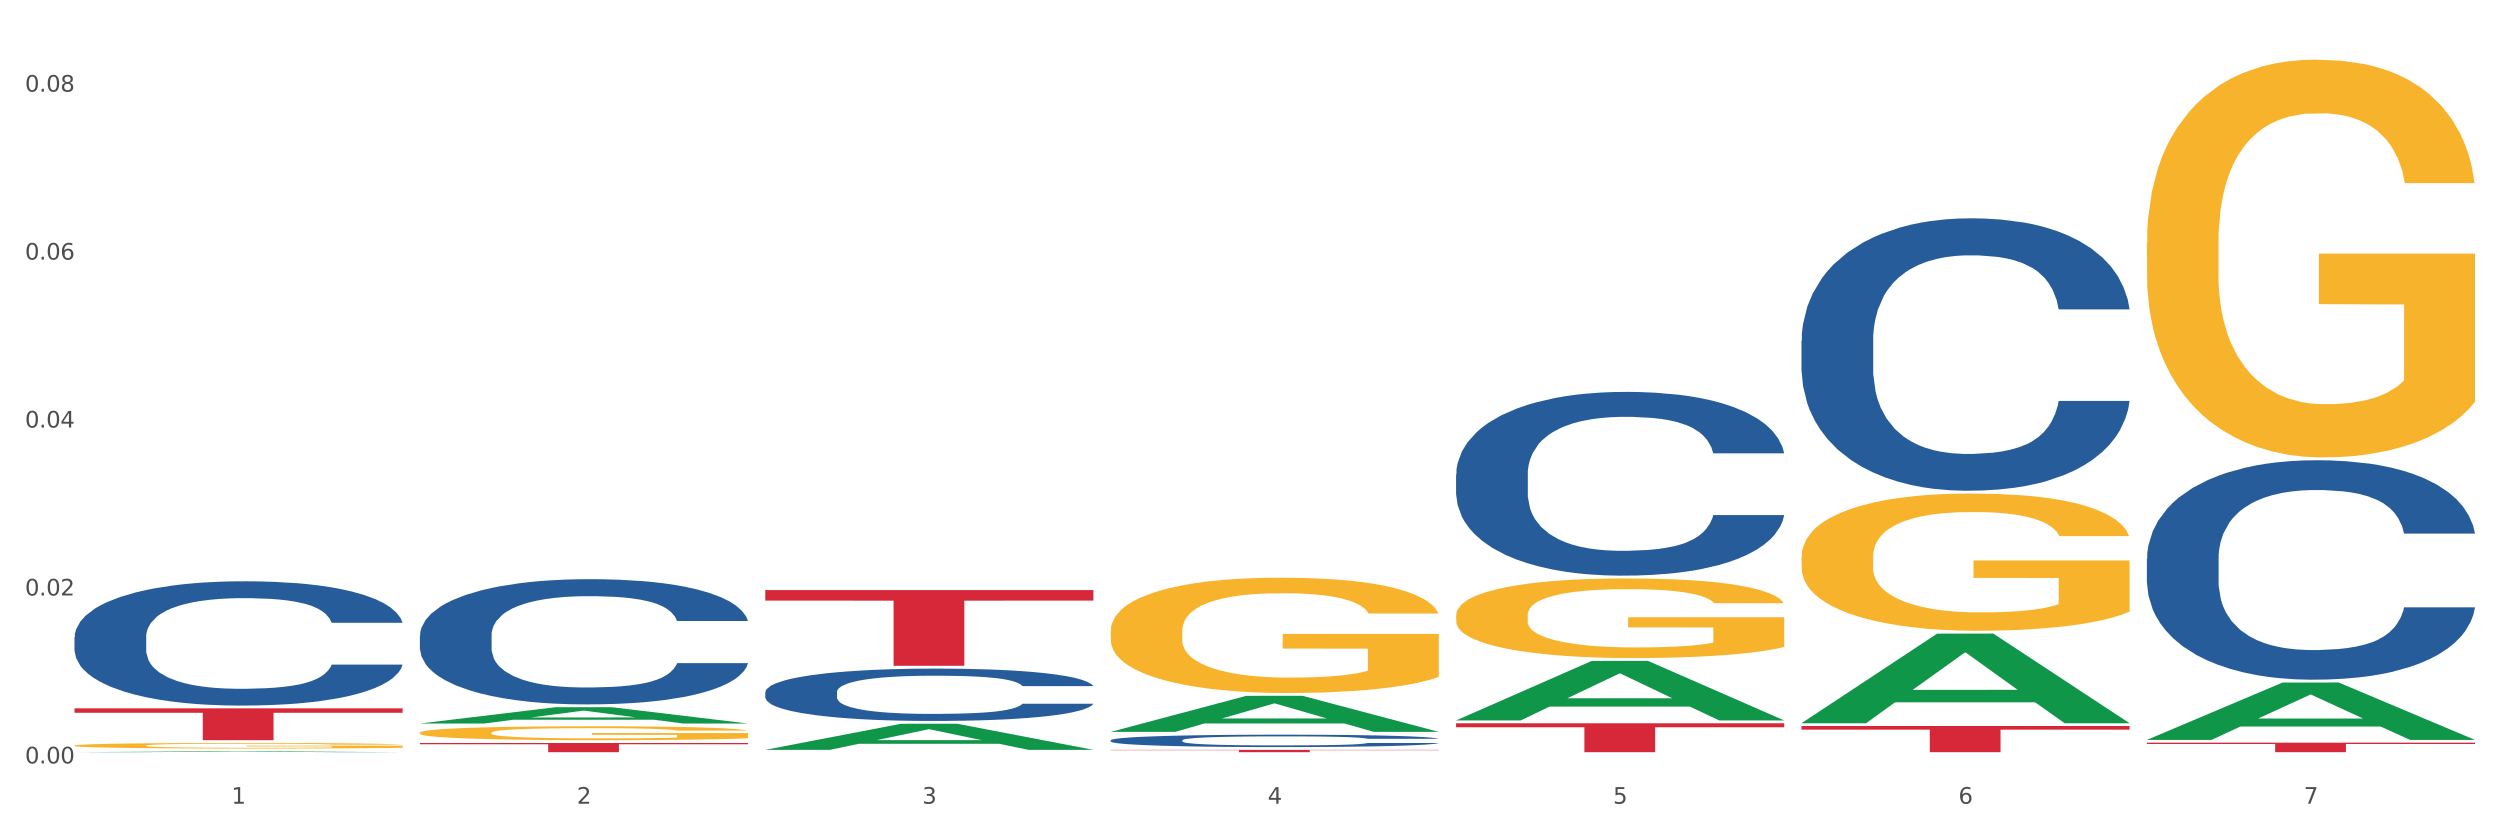 <?xml version="1.0" encoding="utf-8" standalone="no"?>
<!DOCTYPE svg PUBLIC "-//W3C//DTD SVG 1.1//EN"
  "http://www.w3.org/Graphics/SVG/1.1/DTD/svg11.dtd">
<svg xmlns:xlink="http://www.w3.org/1999/xlink" width="1080pt" height="360pt" viewBox="0 0 1080 360" xmlns="http://www.w3.org/2000/svg" version="1.1">
 <rect x="0" y="0" width="1080" height="360" fill="#333333" stroke="none"/>
 <defs>
  <style type="text/css">*{stroke-linejoin: round; stroke-linecap: butt}</style>
 </defs>
 <g id="figure_1">
  <g id="patch_1">
   <path d="M 0 360 
L 1080 360 
L 1080 0 
L 0 0 
z
" style="fill: #ffffff; stroke: #ffffff; stroke-linejoin: miter"/>
  </g>
  <g id="axes_1">
   <g id="matplotlib.axis_1">
    <g id="xtick_1">
     <g id="text_1">
      <!-- 1 -->
      <g style="fill: #4d4d4d" transform="translate(99.997 347.204) scale(0.096 -0.096)">
       <defs>
        <path id="DejaVuSans-31" d="M 794 531 
L 1825 531 
L 1825 4091 
L 703 3866 
L 703 4441 
L 1819 4666 
L 2450 4666 
L 2450 531 
L 3481 531 
L 3481 0 
L 794 0 
L 794 531 
z
" transform="scale(0.016)"/>
       </defs>
       <use xlink:href="#DejaVuSans-31"/>
      </g>
     </g>
    </g>
    <g id="xtick_2">
     <g id="text_2">
      <!-- 2 -->
      <g style="fill: #4d4d4d" transform="translate(249.209 347.204) scale(0.096 -0.096)">
       <defs>
        <path id="DejaVuSans-32" d="M 1228 531 
L 3431 531 
L 3431 0 
L 469 0 
L 469 531 
Q 828 903 1448 1529 
Q 2069 2156 2228 2338 
Q 2531 2678 2651 2914 
Q 2772 3150 2772 3378 
Q 2772 3750 2511 3984 
Q 2250 4219 1831 4219 
Q 1534 4219 1204 4116 
Q 875 4013 500 3803 
L 500 4441 
Q 881 4594 1212 4672 
Q 1544 4750 1819 4750 
Q 2544 4750 2975 4387 
Q 3406 4025 3406 3419 
Q 3406 3131 3298 2873 
Q 3191 2616 2906 2266 
Q 2828 2175 2409 1742 
Q 1991 1309 1228 531 
z
" transform="scale(0.016)"/>
       </defs>
       <use xlink:href="#DejaVuSans-32"/>
      </g>
     </g>
    </g>
    <g id="xtick_3">
     <g id="text_3">
      <!-- 3 -->
      <g style="fill: #4d4d4d" transform="translate(398.421 347.204) scale(0.096 -0.096)">
       <defs>
        <path id="DejaVuSans-33" d="M 2597 2516 
Q 3050 2419 3304 2112 
Q 3559 1806 3559 1356 
Q 3559 666 3084 287 
Q 2609 -91 1734 -91 
Q 1441 -91 1130 -33 
Q 819 25 488 141 
L 488 750 
Q 750 597 1062 519 
Q 1375 441 1716 441 
Q 2309 441 2620 675 
Q 2931 909 2931 1356 
Q 2931 1769 2642 2001 
Q 2353 2234 1838 2234 
L 1294 2234 
L 1294 2753 
L 1863 2753 
Q 2328 2753 2575 2939 
Q 2822 3125 2822 3475 
Q 2822 3834 2567 4026 
Q 2313 4219 1838 4219 
Q 1578 4219 1281 4162 
Q 984 4106 628 3988 
L 628 4550 
Q 988 4650 1302 4700 
Q 1616 4750 1894 4750 
Q 2613 4750 3031 4423 
Q 3450 4097 3450 3541 
Q 3450 3153 3228 2886 
Q 3006 2619 2597 2516 
z
" transform="scale(0.016)"/>
       </defs>
       <use xlink:href="#DejaVuSans-33"/>
      </g>
     </g>
    </g>
    <g id="xtick_4">
     <g id="text_4">
      <!-- 4 -->
      <g style="fill: #4d4d4d" transform="translate(547.634 347.204) scale(0.096 -0.096)">
       <defs>
        <path id="DejaVuSans-34" d="M 2419 4116 
L 825 1625 
L 2419 1625 
L 2419 4116 
z
M 2253 4666 
L 3047 4666 
L 3047 1625 
L 3713 1625 
L 3713 1100 
L 3047 1100 
L 3047 0 
L 2419 0 
L 2419 1100 
L 313 1100 
L 313 1709 
L 2253 4666 
z
" transform="scale(0.016)"/>
       </defs>
       <use xlink:href="#DejaVuSans-34"/>
      </g>
     </g>
    </g>
    <g id="xtick_5">
     <g id="text_5">
      <!-- 5 -->
      <g style="fill: #4d4d4d" transform="translate(696.846 347.204) scale(0.096 -0.096)">
       <defs>
        <path id="DejaVuSans-35" d="M 691 4666 
L 3169 4666 
L 3169 4134 
L 1269 4134 
L 1269 2991 
Q 1406 3038 1543 3061 
Q 1681 3084 1819 3084 
Q 2600 3084 3056 2656 
Q 3513 2228 3513 1497 
Q 3513 744 3044 326 
Q 2575 -91 1722 -91 
Q 1428 -91 1123 -41 
Q 819 9 494 109 
L 494 744 
Q 775 591 1075 516 
Q 1375 441 1709 441 
Q 2250 441 2565 725 
Q 2881 1009 2881 1497 
Q 2881 1984 2565 2268 
Q 2250 2553 1709 2553 
Q 1456 2553 1204 2497 
Q 953 2441 691 2322 
L 691 4666 
z
" transform="scale(0.016)"/>
       </defs>
       <use xlink:href="#DejaVuSans-35"/>
      </g>
     </g>
    </g>
    <g id="xtick_6">
     <g id="text_6">
      <!-- 6 -->
      <g style="fill: #4d4d4d" transform="translate(846.058 347.204) scale(0.096 -0.096)">
       <defs>
        <path id="DejaVuSans-36" d="M 2113 2584 
Q 1688 2584 1439 2293 
Q 1191 2003 1191 1497 
Q 1191 994 1439 701 
Q 1688 409 2113 409 
Q 2538 409 2786 701 
Q 3034 994 3034 1497 
Q 3034 2003 2786 2293 
Q 2538 2584 2113 2584 
z
M 3366 4563 
L 3366 3988 
Q 3128 4100 2886 4159 
Q 2644 4219 2406 4219 
Q 1781 4219 1451 3797 
Q 1122 3375 1075 2522 
Q 1259 2794 1537 2939 
Q 1816 3084 2150 3084 
Q 2853 3084 3261 2657 
Q 3669 2231 3669 1497 
Q 3669 778 3244 343 
Q 2819 -91 2113 -91 
Q 1303 -91 875 529 
Q 447 1150 447 2328 
Q 447 3434 972 4092 
Q 1497 4750 2381 4750 
Q 2619 4750 2861 4703 
Q 3103 4656 3366 4563 
z
" transform="scale(0.016)"/>
       </defs>
       <use xlink:href="#DejaVuSans-36"/>
      </g>
     </g>
    </g>
    <g id="xtick_7">
     <g id="text_7">
      <!-- 7 -->
      <g style="fill: #4d4d4d" transform="translate(995.27 347.204) scale(0.096 -0.096)">
       <defs>
        <path id="DejaVuSans-37" d="M 525 4666 
L 3525 4666 
L 3525 4397 
L 1831 0 
L 1172 0 
L 2766 4134 
L 525 4134 
L 525 4666 
z
" transform="scale(0.016)"/>
       </defs>
       <use xlink:href="#DejaVuSans-37"/>
      </g>
     </g>
    </g>
    <g id="xtick_8"/>
    <g id="xtick_9"/>
    <g id="xtick_10"/>
    <g id="xtick_11"/>
    <g id="xtick_12"/>
    <g id="xtick_13"/>
   </g>
   <g id="matplotlib.axis_2">
    <g id="ytick_1">
     <g id="text_8">
      <!-- 0.00 -->
      <g style="fill: #4d4d4d" transform="translate(10.8 329.798) scale(0.096 -0.096)">
       <defs>
        <path id="DejaVuSans-30" d="M 2034 4250 
Q 1547 4250 1301 3770 
Q 1056 3291 1056 2328 
Q 1056 1369 1301 889 
Q 1547 409 2034 409 
Q 2525 409 2770 889 
Q 3016 1369 3016 2328 
Q 3016 3291 2770 3770 
Q 2525 4250 2034 4250 
z
M 2034 4750 
Q 2819 4750 3233 4129 
Q 3647 3509 3647 2328 
Q 3647 1150 3233 529 
Q 2819 -91 2034 -91 
Q 1250 -91 836 529 
Q 422 1150 422 2328 
Q 422 3509 836 4129 
Q 1250 4750 2034 4750 
z
" transform="scale(0.016)"/>
        <path id="DejaVuSans-2e" d="M 684 794 
L 1344 794 
L 1344 0 
L 684 0 
L 684 794 
z
" transform="scale(0.016)"/>
       </defs>
       <use xlink:href="#DejaVuSans-30"/>
       <use xlink:href="#DejaVuSans-2e" transform="translate(63.623 0)"/>
       <use xlink:href="#DejaVuSans-30" transform="translate(95.41 0)"/>
       <use xlink:href="#DejaVuSans-30" transform="translate(159.033 0)"/>
      </g>
     </g>
    </g>
    <g id="ytick_2">
     <g id="text_9">
      <!-- 0.02 -->
      <g style="fill: #4d4d4d" transform="translate(10.8 257.249) scale(0.096 -0.096)">
       <use xlink:href="#DejaVuSans-30"/>
       <use xlink:href="#DejaVuSans-2e" transform="translate(63.623 0)"/>
       <use xlink:href="#DejaVuSans-30" transform="translate(95.41 0)"/>
       <use xlink:href="#DejaVuSans-32" transform="translate(159.033 0)"/>
      </g>
     </g>
    </g>
    <g id="ytick_3">
     <g id="text_10">
      <!-- 0.04 -->
      <g style="fill: #4d4d4d" transform="translate(10.8 184.7) scale(0.096 -0.096)">
       <use xlink:href="#DejaVuSans-30"/>
       <use xlink:href="#DejaVuSans-2e" transform="translate(63.623 0)"/>
       <use xlink:href="#DejaVuSans-30" transform="translate(95.41 0)"/>
       <use xlink:href="#DejaVuSans-34" transform="translate(159.033 0)"/>
      </g>
     </g>
    </g>
    <g id="ytick_4">
     <g id="text_11">
      <!-- 0.06 -->
      <g style="fill: #4d4d4d" transform="translate(10.8 112.151) scale(0.096 -0.096)">
       <use xlink:href="#DejaVuSans-30"/>
       <use xlink:href="#DejaVuSans-2e" transform="translate(63.623 0)"/>
       <use xlink:href="#DejaVuSans-30" transform="translate(95.41 0)"/>
       <use xlink:href="#DejaVuSans-36" transform="translate(159.033 0)"/>
      </g>
     </g>
    </g>
    <g id="ytick_5">
     <g id="text_12">
      <!-- 0.08 -->
      <g style="fill: #4d4d4d" transform="translate(10.8 39.601) scale(0.096 -0.096)">
       <defs>
        <path id="DejaVuSans-38" d="M 2034 2216 
Q 1584 2216 1326 1975 
Q 1069 1734 1069 1313 
Q 1069 891 1326 650 
Q 1584 409 2034 409 
Q 2484 409 2743 651 
Q 3003 894 3003 1313 
Q 3003 1734 2745 1975 
Q 2488 2216 2034 2216 
z
M 1403 2484 
Q 997 2584 770 2862 
Q 544 3141 544 3541 
Q 544 4100 942 4425 
Q 1341 4750 2034 4750 
Q 2731 4750 3128 4425 
Q 3525 4100 3525 3541 
Q 3525 3141 3298 2862 
Q 3072 2584 2669 2484 
Q 3125 2378 3379 2068 
Q 3634 1759 3634 1313 
Q 3634 634 3220 271 
Q 2806 -91 2034 -91 
Q 1263 -91 848 271 
Q 434 634 434 1313 
Q 434 1759 690 2068 
Q 947 2378 1403 2484 
z
M 1172 3481 
Q 1172 3119 1398 2916 
Q 1625 2713 2034 2713 
Q 2441 2713 2670 2916 
Q 2900 3119 2900 3481 
Q 2900 3844 2670 4047 
Q 2441 4250 2034 4250 
Q 1625 4250 1398 4047 
Q 1172 3844 1172 3481 
z
" transform="scale(0.016)"/>
       </defs>
       <use xlink:href="#DejaVuSans-30"/>
       <use xlink:href="#DejaVuSans-2e" transform="translate(63.623 0)"/>
       <use xlink:href="#DejaVuSans-30" transform="translate(95.41 0)"/>
       <use xlink:href="#DejaVuSans-38" transform="translate(159.033 0)"/>
      </g>
     </g>
    </g>
    <g id="ytick_6"/>
    <g id="ytick_7"/>
    <g id="ytick_8"/>
    <g id="ytick_9"/>
   </g>
   <g id="PolyCollection_1">
    <path d="M 32.175 324.949 
L 32.321 324.948 
L 90.775 324.574 
L 115.034 324.574 
L 173.927 324.95 
L 145.869 324.95 
L 133.155 324.862 
L 72.801 324.862 
L 72.362 324.863 
L 60.087 324.95 
L 32.175 324.95 
L 32.175 324.949 
L 80.4 324.81 
L 125.556 324.809 
L 103.197 324.654 
L 102.905 324.653 
L 102.612 324.654 
L 80.254 324.809 
L 80.4 324.81 
L 32.175 324.949 
z
" clip-path="url(#p361e4634e4)" style="fill: #109648"/>
    <path d="M 629.024 312.44 
L 770.776 312.44 
L 770.776 314.179 
L 715.015 314.191 
L 715.015 324.95 
L 684.448 324.95 
L 684.448 314.191 
L 629.024 314.179 
L 629.024 312.452 
L 629.024 312.44 
z
" clip-path="url(#p361e4634e4)" style="fill: #d62839"/>
    <path d="M 32.175 322.075 
L 32.342 322.073 
L 32.342 321.994 
L 32.677 321.925 
L 34.351 321.76 
L 36.861 321.624 
L 38.702 321.551 
L 40.543 321.491 
L 42.719 321.432 
L 45.396 321.37 
L 50.25 321.28 
L 53.262 321.234 
L 56.944 321.185 
L 63.638 321.115 
L 68.492 321.075 
L 73.512 321.042 
L 81.713 321.002 
L 87.068 320.985 
L 92.758 320.972 
L 99.62 320.963 
L 104.808 320.961 
L 116.188 320.967 
L 125.895 320.987 
L 130.581 321.002 
L 136.606 321.029 
L 139.786 321.047 
L 144.974 321.082 
L 150.329 321.128 
L 154.011 321.168 
L 159.534 321.243 
L 163.718 321.317 
L 167.567 321.41 
L 169.575 321.474 
L 171.082 321.533 
L 172.42 321.602 
L 173.759 321.709 
L 143.635 321.709 
L 142.463 321.632 
L 140.623 321.56 
L 137.945 321.489 
L 135.602 321.445 
L 131.585 321.39 
L 127.903 321.355 
L 124.054 321.328 
L 119.368 321.306 
L 115.686 321.295 
L 110.498 321.287 
L 100.289 321.289 
L 93.428 321.306 
L 88.742 321.328 
L 85.729 321.348 
L 83.052 321.37 
L 80.039 321.401 
L 76.525 321.447 
L 74.014 321.489 
L 71.504 321.542 
L 69.496 321.595 
L 67.655 321.657 
L 66.149 321.723 
L 64.977 321.791 
L 63.973 321.875 
L 63.136 322.013 
L 63.136 322.315 
L 63.471 322.383 
L 64.308 322.474 
L 65.312 322.542 
L 66.985 322.623 
L 68.492 322.679 
L 71.337 322.758 
L 74.516 322.824 
L 77.027 322.866 
L 79.537 322.901 
L 83.888 322.949 
L 88.742 322.989 
L 92.926 323.013 
L 98.616 323.035 
L 102.465 323.044 
L 105.812 323.049 
L 114.013 323.049 
L 119.87 323.042 
L 126.397 323.027 
L 131.418 323.007 
L 135.602 322.983 
L 140.288 322.943 
L 143.3 322.905 
L 143.3 322.445 
L 106.482 322.443 
L 106.482 322.137 
L 173.927 322.137 
L 173.927 323.035 
L 171.082 323.082 
L 167.902 323.123 
L 164.555 323.161 
L 159.534 323.207 
L 153.509 323.251 
L 148.154 323.282 
L 142.463 323.308 
L 135.769 323.333 
L 127.067 323.355 
L 121.711 323.364 
L 115.017 323.37 
L 107.151 323.372 
L 100.289 323.368 
L 93.595 323.357 
L 86.566 323.337 
L 79.704 323.308 
L 74.516 323.28 
L 69.328 323.245 
L 63.806 323.198 
L 59.454 323.154 
L 56.107 323.115 
L 52.425 323.064 
L 48.409 322.998 
L 45.396 322.938 
L 42.719 322.877 
L 39.873 322.797 
L 37.865 322.729 
L 35.857 322.643 
L 34.685 322.579 
L 33.347 322.48 
L 32.342 322.342 
L 32.175 322.075 
z
" clip-path="url(#p361e4634e4)" style="fill: #f7b32b"/>
    <path d="M 330.599 254.903 
L 472.351 254.903 
L 472.351 259.452 
L 416.591 259.483 
L 416.591 287.637 
L 386.024 287.637 
L 386.024 259.483 
L 330.599 259.452 
L 330.599 254.934 
L 330.599 254.903 
z
" clip-path="url(#p361e4634e4)" style="fill: #d62839"/>
    <path d="M 181.387 320.978 
L 323.139 320.978 
L 323.139 321.53 
L 267.379 321.534 
L 267.379 324.95 
L 236.811 324.95 
L 236.811 321.534 
L 181.387 321.53 
L 181.387 320.982 
L 181.387 320.978 
z
" clip-path="url(#p361e4634e4)" style="fill: #d62839"/>
    <path d="M 32.175 306.013 
L 173.927 306.013 
L 173.927 307.923 
L 118.167 307.936 
L 118.167 319.759 
L 87.599 319.759 
L 87.599 307.936 
L 32.175 307.923 
L 32.175 306.026 
L 32.175 306.013 
z
" clip-path="url(#p361e4634e4)" style="fill: #d62839"/>
    <path d="M 32.175 275.239 
L 32.343 275.19 
L 32.343 273.817 
L 32.845 271.953 
L 34.688 268.521 
L 37.034 265.921 
L 41.055 262.881 
L 43.234 261.606 
L 46.082 260.184 
L 51.947 257.879 
L 58.649 255.917 
L 63.34 254.838 
L 66.859 254.151 
L 74.734 252.925 
L 79.258 252.386 
L 83.95 251.945 
L 87.971 251.65 
L 94.673 251.307 
L 100.035 251.16 
L 106.234 251.111 
L 111.429 251.16 
L 118.298 251.356 
L 128.352 251.945 
L 132.205 252.288 
L 137.4 252.876 
L 142.761 253.661 
L 147.118 254.446 
L 152.144 255.574 
L 157.339 257.045 
L 162.365 258.908 
L 165.884 260.625 
L 168.732 262.439 
L 171.246 264.646 
L 173.089 267.049 
L 173.927 269.06 
L 143.264 269.06 
L 142.426 267.245 
L 140.751 265.284 
L 139.075 263.96 
L 137.232 262.881 
L 134.384 261.655 
L 131.87 260.87 
L 127.681 259.938 
L 123.828 259.35 
L 120.644 259.007 
L 116.79 258.712 
L 108.58 258.418 
L 102.716 258.418 
L 99.029 258.516 
L 94.505 258.761 
L 90.652 259.105 
L 86.128 259.693 
L 82.609 260.331 
L 79.09 261.164 
L 77.08 261.753 
L 74.064 262.832 
L 72.053 263.714 
L 69.372 265.235 
L 67.864 266.314 
L 65.183 269.109 
L 64.01 271.169 
L 63.508 272.591 
L 63.173 274.16 
L 63.173 281.811 
L 64.178 285.244 
L 65.016 286.715 
L 66.356 288.382 
L 68.87 290.54 
L 72.556 292.649 
L 76.41 294.169 
L 79.593 295.101 
L 82.609 295.787 
L 85.625 296.327 
L 89.311 296.817 
L 92.327 297.112 
L 96.851 297.406 
L 102.213 297.553 
L 106.402 297.553 
L 114.947 297.308 
L 118.801 297.063 
L 122.487 296.719 
L 126.509 296.18 
L 129.692 295.591 
L 131.535 295.15 
L 134.551 294.218 
L 136.897 293.237 
L 138.908 292.109 
L 140.248 291.129 
L 141.756 289.657 
L 142.929 287.99 
L 143.264 287.107 
L 173.927 287.107 
L 173.256 288.873 
L 172.084 290.589 
L 169.738 292.894 
L 167.895 294.218 
L 165.046 295.836 
L 162.03 297.21 
L 157.841 298.73 
L 153.988 299.858 
L 149.966 300.839 
L 145.61 301.721 
L 137.735 302.947 
L 134.886 303.291 
L 128.854 303.879 
L 124.163 304.223 
L 117.293 304.566 
L 110.256 304.762 
L 102.883 304.811 
L 96.349 304.713 
L 89.144 304.419 
L 84.62 304.124 
L 79.593 303.683 
L 73.729 302.997 
L 68.199 302.163 
L 63.005 301.182 
L 58.146 300.054 
L 53.622 298.779 
L 47.758 296.67 
L 43.401 294.61 
L 40.218 292.698 
L 38.039 291.079 
L 35.861 289.02 
L 34.688 287.598 
L 32.845 284.165 
L 32.175 280.977 
L 32.175 275.239 
z
" clip-path="url(#p361e4634e4)" style="fill: #255c99"/>
    <path d="M 181.387 274.511 
L 181.555 274.462 
L 181.555 273.078 
L 182.057 271.2 
L 183.901 267.741 
L 186.246 265.122 
L 190.268 262.059 
L 192.446 260.774 
L 195.294 259.341 
L 201.159 257.019 
L 207.861 255.042 
L 212.552 253.955 
L 216.071 253.263 
L 223.946 252.028 
L 228.47 251.484 
L 233.162 251.04 
L 237.183 250.743 
L 243.885 250.397 
L 249.247 250.249 
L 255.447 250.2 
L 260.641 250.249 
L 267.511 250.447 
L 277.564 251.04 
L 281.418 251.385 
L 286.612 251.978 
L 291.974 252.769 
L 296.33 253.56 
L 301.357 254.696 
L 306.551 256.179 
L 311.578 258.056 
L 315.096 259.786 
L 317.945 261.614 
L 320.458 263.838 
L 322.301 266.259 
L 323.139 268.285 
L 292.476 268.285 
L 291.638 266.457 
L 289.963 264.48 
L 288.287 263.146 
L 286.444 262.059 
L 283.596 260.823 
L 281.083 260.033 
L 276.894 259.094 
L 273.04 258.501 
L 269.856 258.155 
L 266.003 257.859 
L 257.792 257.562 
L 251.928 257.562 
L 248.242 257.661 
L 243.718 257.908 
L 239.864 258.254 
L 235.34 258.847 
L 231.821 259.489 
L 228.303 260.329 
L 226.292 260.922 
L 223.276 262.009 
L 221.265 262.899 
L 218.584 264.431 
L 217.076 265.518 
L 214.396 268.334 
L 213.223 270.41 
L 212.72 271.843 
L 212.385 273.424 
L 212.385 281.132 
L 213.39 284.591 
L 214.228 286.074 
L 215.568 287.754 
L 218.082 289.928 
L 221.768 292.053 
L 225.622 293.584 
L 228.805 294.523 
L 231.821 295.215 
L 234.837 295.759 
L 238.524 296.253 
L 241.54 296.549 
L 246.064 296.846 
L 251.425 296.994 
L 255.614 296.994 
L 264.159 296.747 
L 268.013 296.5 
L 271.699 296.154 
L 275.721 295.61 
L 278.904 295.017 
L 280.747 294.573 
L 283.763 293.634 
L 286.109 292.646 
L 288.12 291.509 
L 289.46 290.521 
L 290.968 289.038 
L 292.141 287.358 
L 292.476 286.469 
L 323.139 286.469 
L 322.469 288.248 
L 321.296 289.977 
L 318.95 292.3 
L 317.107 293.634 
L 314.258 295.265 
L 311.242 296.648 
L 307.054 298.18 
L 303.2 299.316 
L 299.178 300.305 
L 294.822 301.194 
L 286.947 302.429 
L 284.099 302.775 
L 278.067 303.368 
L 273.375 303.714 
L 266.505 304.06 
L 259.468 304.258 
L 252.095 304.307 
L 245.561 304.208 
L 238.356 303.912 
L 233.832 303.615 
L 228.805 303.171 
L 222.941 302.479 
L 217.412 301.639 
L 212.217 300.651 
L 207.358 299.514 
L 202.834 298.229 
L 196.97 296.105 
L 192.613 294.029 
L 189.43 292.102 
L 187.252 290.471 
L 185.073 288.396 
L 183.901 286.963 
L 182.057 283.504 
L 181.387 280.292 
L 181.387 274.511 
z
" clip-path="url(#p361e4634e4)" style="fill: #255c99"/>
    <path d="M 330.599 299.001 
L 330.767 298.98 
L 330.767 298.402 
L 331.27 297.617 
L 333.113 296.171 
L 335.459 295.077 
L 339.48 293.796 
L 341.658 293.259 
L 344.507 292.66 
L 350.371 291.689 
L 357.073 290.863 
L 361.765 290.409 
L 365.283 290.12 
L 373.158 289.603 
L 377.682 289.376 
L 382.374 289.19 
L 386.395 289.066 
L 393.098 288.922 
L 398.459 288.86 
L 404.659 288.839 
L 409.853 288.86 
L 416.723 288.942 
L 426.776 289.19 
L 430.63 289.335 
L 435.824 289.583 
L 441.186 289.913 
L 445.542 290.244 
L 450.569 290.719 
L 455.763 291.338 
L 460.79 292.123 
L 464.308 292.846 
L 467.157 293.61 
L 469.67 294.54 
L 471.513 295.552 
L 472.351 296.399 
L 441.688 296.399 
L 440.851 295.634 
L 439.175 294.808 
L 437.5 294.25 
L 435.657 293.796 
L 432.808 293.28 
L 430.295 292.949 
L 426.106 292.557 
L 422.252 292.309 
L 419.069 292.164 
L 415.215 292.04 
L 407.005 291.917 
L 401.14 291.917 
L 397.454 291.958 
L 392.93 292.061 
L 389.076 292.206 
L 384.552 292.454 
L 381.034 292.722 
L 377.515 293.073 
L 375.504 293.321 
L 372.488 293.775 
L 370.478 294.147 
L 367.797 294.787 
L 366.289 295.242 
L 363.608 296.419 
L 362.435 297.287 
L 361.932 297.886 
L 361.597 298.547 
L 361.597 301.769 
L 362.602 303.215 
L 363.44 303.834 
L 364.781 304.536 
L 367.294 305.445 
L 370.98 306.333 
L 374.834 306.974 
L 378.018 307.366 
L 381.034 307.655 
L 384.05 307.882 
L 387.736 308.089 
L 390.752 308.213 
L 395.276 308.337 
L 400.637 308.399 
L 404.826 308.399 
L 413.372 308.296 
L 417.225 308.192 
L 420.912 308.048 
L 424.933 307.82 
L 428.117 307.573 
L 429.96 307.387 
L 432.976 306.994 
L 435.321 306.581 
L 437.332 306.106 
L 438.673 305.693 
L 440.18 305.073 
L 441.353 304.371 
L 441.688 303.999 
L 472.351 303.999 
L 471.681 304.743 
L 470.508 305.466 
L 468.162 306.437 
L 466.319 306.994 
L 463.471 307.676 
L 460.455 308.254 
L 456.266 308.895 
L 452.412 309.37 
L 448.391 309.783 
L 444.034 310.154 
L 436.159 310.671 
L 433.311 310.815 
L 427.279 311.063 
L 422.587 311.208 
L 415.717 311.352 
L 408.68 311.435 
L 401.308 311.456 
L 394.773 311.414 
L 387.568 311.29 
L 383.044 311.166 
L 378.018 310.981 
L 372.153 310.691 
L 366.624 310.34 
L 361.43 309.927 
L 356.571 309.452 
L 352.047 308.915 
L 346.182 308.027 
L 341.826 307.16 
L 338.642 306.354 
L 336.464 305.672 
L 334.286 304.805 
L 333.113 304.206 
L 331.27 302.76 
L 330.599 301.418 
L 330.599 299.001 
z
" clip-path="url(#p361e4634e4)" style="fill: #255c99"/>
    <path d="M 479.812 319.787 
L 479.979 319.782 
L 479.979 319.645 
L 480.482 319.459 
L 482.325 319.117 
L 484.671 318.858 
L 488.692 318.555 
L 490.87 318.427 
L 493.719 318.286 
L 499.583 318.056 
L 506.285 317.86 
L 510.977 317.753 
L 514.496 317.684 
L 522.371 317.562 
L 526.895 317.508 
L 531.586 317.464 
L 535.608 317.435 
L 542.31 317.4 
L 547.672 317.386 
L 553.871 317.381 
L 559.065 317.386 
L 565.935 317.405 
L 575.988 317.464 
L 579.842 317.498 
L 585.036 317.557 
L 590.398 317.635 
L 594.754 317.713 
L 599.781 317.826 
L 604.975 317.973 
L 610.002 318.158 
L 613.521 318.33 
L 616.369 318.511 
L 618.882 318.731 
L 620.726 318.97 
L 621.563 319.171 
L 590.901 319.171 
L 590.063 318.99 
L 588.387 318.794 
L 586.712 318.662 
L 584.869 318.555 
L 582.02 318.432 
L 579.507 318.354 
L 575.318 318.261 
L 571.464 318.202 
L 568.281 318.168 
L 564.427 318.139 
L 556.217 318.11 
L 550.352 318.11 
L 546.666 318.119 
L 542.142 318.144 
L 538.288 318.178 
L 533.764 318.237 
L 530.246 318.3 
L 526.727 318.383 
L 524.716 318.442 
L 521.7 318.55 
L 519.69 318.638 
L 517.009 318.789 
L 515.501 318.897 
L 512.82 319.176 
L 511.647 319.381 
L 511.144 319.523 
L 510.809 319.679 
L 510.809 320.442 
L 511.815 320.785 
L 512.652 320.932 
L 513.993 321.098 
L 516.506 321.313 
L 520.192 321.523 
L 524.046 321.675 
L 527.23 321.768 
L 530.246 321.836 
L 533.262 321.89 
L 536.948 321.939 
L 539.964 321.968 
L 544.488 321.998 
L 549.85 322.012 
L 554.039 322.012 
L 562.584 321.988 
L 566.438 321.963 
L 570.124 321.929 
L 574.145 321.875 
L 577.329 321.817 
L 579.172 321.773 
L 582.188 321.68 
L 584.534 321.582 
L 586.544 321.47 
L 587.885 321.372 
L 589.393 321.225 
L 590.566 321.059 
L 590.901 320.971 
L 621.563 320.971 
L 620.893 321.147 
L 619.72 321.318 
L 617.374 321.548 
L 615.531 321.68 
L 612.683 321.841 
L 609.667 321.978 
L 605.478 322.13 
L 601.624 322.242 
L 597.603 322.34 
L 593.246 322.428 
L 585.371 322.55 
L 582.523 322.585 
L 576.491 322.643 
L 571.799 322.678 
L 564.93 322.712 
L 557.892 322.731 
L 550.52 322.736 
L 543.985 322.726 
L 536.78 322.697 
L 532.256 322.668 
L 527.23 322.624 
L 521.365 322.555 
L 515.836 322.472 
L 510.642 322.374 
L 505.783 322.262 
L 501.259 322.135 
L 495.394 321.924 
L 491.038 321.719 
L 487.854 321.528 
L 485.676 321.367 
L 483.498 321.161 
L 482.325 321.02 
L 480.482 320.677 
L 479.812 320.359 
L 479.812 319.787 
z
" clip-path="url(#p361e4634e4)" style="fill: #255c99"/>
    <path d="M 629.024 204.964 
L 629.191 204.892 
L 629.191 202.861 
L 629.694 200.106 
L 631.537 195.031 
L 633.883 191.188 
L 637.904 186.693 
L 640.083 184.808 
L 642.931 182.705 
L 648.795 179.297 
L 655.498 176.397 
L 660.189 174.802 
L 663.708 173.787 
L 671.583 171.974 
L 676.107 171.177 
L 680.798 170.524 
L 684.82 170.089 
L 691.522 169.581 
L 696.884 169.364 
L 703.083 169.291 
L 708.277 169.364 
L 715.147 169.654 
L 725.201 170.524 
L 729.054 171.031 
L 734.249 171.902 
L 739.61 173.062 
L 743.967 174.222 
L 748.993 175.889 
L 754.188 178.065 
L 759.214 180.82 
L 762.733 183.357 
L 765.581 186.04 
L 768.095 189.303 
L 769.938 192.856 
L 770.776 195.828 
L 740.113 195.828 
L 739.275 193.146 
L 737.6 190.245 
L 735.924 188.288 
L 734.081 186.693 
L 731.233 184.88 
L 728.719 183.72 
L 724.53 182.342 
L 720.677 181.472 
L 717.493 180.965 
L 713.639 180.53 
L 705.429 180.095 
L 699.565 180.095 
L 695.878 180.24 
L 691.354 180.602 
L 687.501 181.11 
L 682.977 181.98 
L 679.458 182.922 
L 675.939 184.155 
L 673.929 185.025 
L 670.913 186.62 
L 668.902 187.925 
L 666.221 190.173 
L 664.713 191.768 
L 662.032 195.901 
L 660.859 198.946 
L 660.357 201.049 
L 660.022 203.369 
L 660.022 214.68 
L 661.027 219.755 
L 661.865 221.93 
L 663.205 224.396 
L 665.718 227.586 
L 669.405 230.704 
L 673.258 232.951 
L 676.442 234.329 
L 679.458 235.344 
L 682.474 236.142 
L 686.16 236.867 
L 689.176 237.302 
L 693.7 237.737 
L 699.062 237.954 
L 703.251 237.954 
L 711.796 237.592 
L 715.65 237.229 
L 719.336 236.722 
L 723.357 235.924 
L 726.541 235.054 
L 728.384 234.401 
L 731.4 233.024 
L 733.746 231.574 
L 735.757 229.906 
L 737.097 228.456 
L 738.605 226.281 
L 739.778 223.816 
L 740.113 222.51 
L 770.776 222.51 
L 770.105 225.121 
L 768.932 227.658 
L 766.587 231.066 
L 764.744 233.024 
L 761.895 235.416 
L 758.879 237.447 
L 754.69 239.694 
L 750.836 241.362 
L 746.815 242.812 
L 742.459 244.117 
L 734.584 245.93 
L 731.735 246.437 
L 725.703 247.307 
L 721.012 247.815 
L 714.142 248.322 
L 707.105 248.612 
L 699.732 248.685 
L 693.198 248.54 
L 685.993 248.105 
L 681.469 247.67 
L 676.442 247.017 
L 670.578 246.002 
L 665.048 244.77 
L 659.854 243.32 
L 654.995 241.652 
L 650.471 239.767 
L 644.607 236.649 
L 640.25 233.604 
L 637.067 230.776 
L 634.888 228.383 
L 632.71 225.338 
L 631.537 223.236 
L 629.694 218.16 
L 629.024 213.447 
L 629.024 204.964 
z
" clip-path="url(#p361e4634e4)" style="fill: #255c99"/>
    <path d="M 778.236 147.191 
L 778.404 147.083 
L 778.404 144.074 
L 778.906 139.989 
L 780.749 132.465 
L 783.095 126.768 
L 787.117 120.104 
L 789.295 117.309 
L 792.143 114.192 
L 798.008 109.14 
L 804.71 104.84 
L 809.401 102.475 
L 812.92 100.971 
L 820.795 98.283 
L 825.319 97.101 
L 830.011 96.134 
L 834.032 95.489 
L 840.734 94.736 
L 846.096 94.414 
L 852.296 94.306 
L 857.49 94.414 
L 864.359 94.844 
L 874.413 96.134 
L 878.267 96.886 
L 883.461 98.176 
L 888.823 99.896 
L 893.179 101.615 
L 898.206 104.088 
L 903.4 107.312 
L 908.426 111.397 
L 911.945 115.159 
L 914.794 119.136 
L 917.307 123.973 
L 919.15 129.24 
L 919.988 133.647 
L 889.325 133.647 
L 888.487 129.67 
L 886.812 125.371 
L 885.136 122.468 
L 883.293 120.104 
L 880.445 117.416 
L 877.931 115.697 
L 873.743 113.654 
L 869.889 112.364 
L 866.705 111.612 
L 862.851 110.967 
L 854.641 110.322 
L 848.777 110.322 
L 845.091 110.537 
L 840.567 111.075 
L 836.713 111.827 
L 832.189 113.117 
L 828.67 114.514 
L 825.152 116.342 
L 823.141 117.631 
L 820.125 119.996 
L 818.114 121.931 
L 815.433 125.263 
L 813.925 127.628 
L 811.245 133.755 
L 810.072 138.269 
L 809.569 141.387 
L 809.234 144.826 
L 809.234 161.595 
L 810.239 169.119 
L 811.077 172.343 
L 812.417 175.998 
L 814.931 180.728 
L 818.617 185.35 
L 822.471 188.682 
L 825.654 190.724 
L 828.67 192.229 
L 831.686 193.411 
L 835.372 194.486 
L 838.388 195.131 
L 842.912 195.776 
L 848.274 196.099 
L 852.463 196.099 
L 861.008 195.561 
L 864.862 195.024 
L 868.548 194.271 
L 872.57 193.089 
L 875.753 191.799 
L 877.596 190.832 
L 880.612 188.789 
L 882.958 186.64 
L 884.969 184.167 
L 886.309 182.018 
L 887.817 178.793 
L 888.99 175.138 
L 889.325 173.203 
L 919.988 173.203 
L 919.318 177.073 
L 918.145 180.835 
L 915.799 185.887 
L 913.956 188.789 
L 911.107 192.337 
L 908.091 195.346 
L 903.902 198.678 
L 900.049 201.151 
L 896.027 203.3 
L 891.671 205.235 
L 883.796 207.922 
L 880.947 208.675 
L 874.915 209.965 
L 870.224 210.717 
L 863.354 211.47 
L 856.317 211.9 
L 848.944 212.007 
L 842.41 211.792 
L 835.205 211.147 
L 830.681 210.502 
L 825.654 209.535 
L 819.79 208.03 
L 814.26 206.203 
L 809.066 204.053 
L 804.207 201.581 
L 799.683 198.786 
L 793.819 194.164 
L 789.462 189.649 
L 786.279 185.457 
L 784.101 181.91 
L 781.922 177.395 
L 780.749 174.278 
L 778.906 166.754 
L 778.236 159.767 
L 778.236 147.191 
z
" clip-path="url(#p361e4634e4)" style="fill: #255c99"/>
    <path d="M 927.448 241.421 
L 927.616 241.335 
L 927.616 238.91 
L 928.119 235.62 
L 929.962 229.559 
L 932.307 224.969 
L 936.329 219.601 
L 938.507 217.349 
L 941.355 214.838 
L 947.22 210.769 
L 953.922 207.305 
L 958.614 205.4 
L 962.132 204.188 
L 970.007 202.023 
L 974.531 201.07 
L 979.223 200.291 
L 983.244 199.772 
L 989.946 199.166 
L 995.308 198.906 
L 1001.508 198.819 
L 1006.702 198.906 
L 1013.572 199.252 
L 1023.625 200.291 
L 1027.479 200.897 
L 1032.673 201.936 
L 1038.035 203.322 
L 1042.391 204.707 
L 1047.418 206.699 
L 1052.612 209.297 
L 1057.639 212.587 
L 1061.157 215.618 
L 1064.006 218.821 
L 1066.519 222.718 
L 1068.362 226.961 
L 1069.2 230.511 
L 1038.537 230.511 
L 1037.7 227.307 
L 1036.024 223.844 
L 1034.349 221.506 
L 1032.505 219.601 
L 1029.657 217.436 
L 1027.144 216.051 
L 1022.955 214.405 
L 1019.101 213.366 
L 1015.917 212.76 
L 1012.064 212.241 
L 1003.854 211.721 
L 997.989 211.721 
L 994.303 211.894 
L 989.779 212.327 
L 985.925 212.933 
L 981.401 213.972 
L 977.882 215.098 
L 974.364 216.57 
L 972.353 217.609 
L 969.337 219.514 
L 967.326 221.073 
L 964.646 223.757 
L 963.138 225.662 
L 960.457 230.598 
L 959.284 234.234 
L 958.781 236.746 
L 958.446 239.516 
L 958.446 253.024 
L 959.451 259.086 
L 960.289 261.683 
L 961.63 264.627 
L 964.143 268.437 
L 967.829 272.161 
L 971.683 274.845 
L 974.866 276.49 
L 977.882 277.703 
L 980.898 278.655 
L 984.585 279.521 
L 987.601 280.04 
L 992.125 280.56 
L 997.486 280.82 
L 1001.675 280.82 
L 1010.221 280.387 
L 1014.074 279.954 
L 1017.761 279.348 
L 1021.782 278.395 
L 1024.965 277.356 
L 1026.809 276.577 
L 1029.825 274.932 
L 1032.17 273.2 
L 1034.181 271.208 
L 1035.521 269.477 
L 1037.029 266.879 
L 1038.202 263.935 
L 1038.537 262.376 
L 1069.2 262.376 
L 1068.53 265.493 
L 1067.357 268.524 
L 1065.011 272.594 
L 1063.168 274.932 
L 1060.32 277.789 
L 1057.304 280.214 
L 1053.115 282.898 
L 1049.261 284.89 
L 1045.24 286.621 
L 1040.883 288.18 
L 1033.008 290.345 
L 1030.16 290.951 
L 1024.128 291.99 
L 1019.436 292.596 
L 1012.566 293.202 
L 1005.529 293.549 
L 998.157 293.635 
L 991.622 293.462 
L 984.417 292.942 
L 979.893 292.423 
L 974.866 291.644 
L 969.002 290.431 
L 963.473 288.959 
L 958.279 287.227 
L 953.419 285.236 
L 948.895 282.985 
L 943.031 279.261 
L 938.675 275.624 
L 935.491 272.247 
L 933.313 269.39 
L 931.135 265.753 
L 929.962 263.242 
L 928.119 257.181 
L 927.448 251.552 
L 927.448 241.421 
z
" clip-path="url(#p361e4634e4)" style="fill: #255c99"/>
    <path d="M 927.448 105.175 
L 927.616 105.018 
L 927.616 99.368 
L 927.95 94.503 
L 929.624 82.732 
L 932.134 73.001 
L 933.975 67.822 
L 935.816 63.584 
L 937.992 59.346 
L 940.67 54.952 
L 945.523 48.517 
L 948.535 45.221 
L 952.217 41.768 
L 958.912 36.746 
L 963.765 33.921 
L 968.786 31.567 
L 976.986 28.742 
L 982.342 27.486 
L 988.032 26.544 
L 994.893 25.916 
L 1000.081 25.759 
L 1011.462 26.23 
L 1021.168 27.643 
L 1025.854 28.742 
L 1031.879 30.625 
L 1035.059 31.88 
L 1040.247 34.392 
L 1045.603 37.688 
L 1049.284 40.513 
L 1054.807 45.849 
L 1058.991 51.185 
L 1062.84 57.777 
L 1064.849 62.328 
L 1066.355 66.566 
L 1067.694 71.431 
L 1069.033 79.122 
L 1038.908 79.122 
L 1037.737 73.629 
L 1035.896 68.449 
L 1033.218 63.427 
L 1030.875 60.288 
L 1026.859 56.364 
L 1023.177 53.853 
L 1019.328 51.97 
L 1014.642 50.4 
L 1010.96 49.616 
L 1005.772 48.988 
L 995.563 49.145 
L 988.701 50.4 
L 984.015 51.97 
L 981.003 53.382 
L 978.325 54.952 
L 975.313 57.149 
L 971.798 60.445 
L 969.288 63.427 
L 966.777 67.194 
L 964.769 70.961 
L 962.928 75.355 
L 961.422 80.064 
L 960.25 84.929 
L 959.246 90.893 
L 958.409 100.781 
L 958.409 122.283 
L 958.744 127.148 
L 959.581 133.583 
L 960.585 138.448 
L 962.259 144.255 
L 963.765 148.179 
L 966.61 153.829 
L 969.79 158.538 
L 972.3 161.52 
L 974.81 164.031 
L 979.162 167.484 
L 984.015 170.309 
L 988.199 172.035 
L 993.889 173.605 
L 997.738 174.232 
L 1001.086 174.546 
L 1009.286 174.546 
L 1015.144 174.075 
L 1021.671 172.977 
L 1026.691 171.564 
L 1030.875 169.838 
L 1035.561 167.013 
L 1038.574 164.345 
L 1038.574 131.542 
L 1001.755 131.386 
L 1001.755 109.57 
L 1069.2 109.57 
L 1069.2 173.605 
L 1066.355 176.9 
L 1063.175 179.882 
L 1059.828 182.551 
L 1054.807 185.846 
L 1048.782 188.985 
L 1043.427 191.183 
L 1037.737 193.066 
L 1031.043 194.793 
L 1022.34 196.362 
L 1016.985 196.99 
L 1010.29 197.461 
L 1002.424 197.618 
L 995.563 197.304 
L 988.869 196.519 
L 981.839 195.106 
L 974.978 193.066 
L 969.79 191.026 
L 964.602 188.515 
L 959.079 185.219 
L 954.728 182.08 
L 951.38 179.255 
L 947.699 175.645 
L 943.682 170.936 
L 940.67 166.699 
L 937.992 162.304 
L 935.147 156.654 
L 933.139 151.789 
L 931.13 145.668 
L 929.959 141.116 
L 928.62 134.054 
L 927.616 124.166 
L 927.448 105.175 
z
" clip-path="url(#p361e4634e4)" style="fill: #f7b32b"/>
    <path d="M 778.236 240.605 
L 778.404 240.551 
L 778.404 238.602 
L 778.738 236.923 
L 780.412 232.863 
L 782.922 229.506 
L 784.763 227.719 
L 786.604 226.257 
L 788.78 224.795 
L 791.457 223.279 
L 796.311 221.059 
L 799.323 219.922 
L 803.005 218.731 
L 809.699 216.999 
L 814.553 216.024 
L 819.573 215.212 
L 827.774 214.237 
L 833.129 213.804 
L 838.819 213.479 
L 845.681 213.263 
L 850.869 213.209 
L 862.25 213.371 
L 871.956 213.858 
L 876.642 214.237 
L 882.667 214.887 
L 885.847 215.32 
L 891.035 216.187 
L 896.39 217.324 
L 900.072 218.298 
L 905.595 220.139 
L 909.779 221.98 
L 913.628 224.254 
L 915.636 225.824 
L 917.143 227.286 
L 918.482 228.964 
L 919.82 231.617 
L 889.696 231.617 
L 888.525 229.722 
L 886.684 227.936 
L 884.006 226.203 
L 881.663 225.12 
L 877.646 223.767 
L 873.965 222.9 
L 870.115 222.251 
L 865.429 221.709 
L 861.747 221.438 
L 856.559 221.222 
L 846.351 221.276 
L 839.489 221.709 
L 834.803 222.251 
L 831.79 222.738 
L 829.113 223.279 
L 826.1 224.037 
L 822.586 225.174 
L 820.075 226.203 
L 817.565 227.502 
L 815.557 228.802 
L 813.716 230.318 
L 812.21 231.942 
L 811.038 233.621 
L 810.034 235.678 
L 809.197 239.089 
L 809.197 246.507 
L 809.532 248.185 
L 810.369 250.405 
L 811.373 252.083 
L 813.046 254.087 
L 814.553 255.44 
L 817.398 257.389 
L 820.578 259.014 
L 823.088 260.042 
L 825.598 260.909 
L 829.95 262.1 
L 834.803 263.074 
L 838.987 263.67 
L 844.677 264.211 
L 848.526 264.428 
L 851.873 264.536 
L 860.074 264.536 
L 865.931 264.374 
L 872.458 263.995 
L 877.479 263.507 
L 881.663 262.912 
L 886.349 261.937 
L 889.361 261.017 
L 889.361 249.701 
L 852.543 249.647 
L 852.543 242.121 
L 919.988 242.121 
L 919.988 264.211 
L 917.143 265.348 
L 913.963 266.377 
L 910.616 267.297 
L 905.595 268.434 
L 899.57 269.517 
L 894.215 270.275 
L 888.525 270.925 
L 881.83 271.521 
L 873.128 272.062 
L 867.772 272.279 
L 861.078 272.441 
L 853.212 272.495 
L 846.351 272.387 
L 839.656 272.116 
L 832.627 271.629 
L 825.766 270.925 
L 820.578 270.221 
L 815.389 269.355 
L 809.867 268.218 
L 805.515 267.135 
L 802.168 266.16 
L 798.486 264.915 
L 794.47 263.291 
L 791.457 261.829 
L 788.78 260.313 
L 785.935 258.364 
L 783.926 256.685 
L 781.918 254.574 
L 780.747 253.004 
L 779.408 250.567 
L 778.404 247.156 
L 778.236 240.605 
z
" clip-path="url(#p361e4634e4)" style="fill: #f7b32b"/>
    <path d="M 629.024 265.783 
L 629.191 265.752 
L 629.191 264.621 
L 629.526 263.647 
L 631.2 261.291 
L 633.71 259.343 
L 635.551 258.306 
L 637.392 257.458 
L 639.567 256.61 
L 642.245 255.73 
L 647.099 254.442 
L 650.111 253.782 
L 653.793 253.091 
L 660.487 252.086 
L 665.34 251.52 
L 670.361 251.049 
L 678.562 250.483 
L 683.917 250.232 
L 689.607 250.044 
L 696.469 249.918 
L 701.657 249.887 
L 713.037 249.981 
L 722.744 250.264 
L 727.43 250.483 
L 733.455 250.86 
L 736.635 251.112 
L 741.823 251.614 
L 747.178 252.274 
L 750.86 252.84 
L 756.383 253.908 
L 760.567 254.976 
L 764.416 256.296 
L 766.424 257.207 
L 767.93 258.055 
L 769.269 259.029 
L 770.608 260.568 
L 740.484 260.568 
L 739.312 259.469 
L 737.471 258.432 
L 734.794 257.427 
L 732.451 256.798 
L 728.434 256.013 
L 724.752 255.51 
L 720.903 255.133 
L 716.217 254.819 
L 712.535 254.662 
L 707.347 254.536 
L 697.138 254.568 
L 690.277 254.819 
L 685.591 255.133 
L 682.578 255.416 
L 679.901 255.73 
L 676.888 256.17 
L 673.374 256.83 
L 670.863 257.427 
L 668.353 258.181 
L 666.345 258.935 
L 664.504 259.814 
L 662.997 260.757 
L 661.826 261.731 
L 660.822 262.924 
L 659.985 264.904 
L 659.985 269.208 
L 660.32 270.182 
L 661.157 271.47 
L 662.161 272.444 
L 663.834 273.606 
L 665.34 274.392 
L 668.186 275.523 
L 671.365 276.465 
L 673.876 277.062 
L 676.386 277.565 
L 680.737 278.256 
L 685.591 278.821 
L 689.775 279.167 
L 695.465 279.481 
L 699.314 279.607 
L 702.661 279.67 
L 710.862 279.67 
L 716.719 279.575 
L 723.246 279.355 
L 728.267 279.073 
L 732.451 278.727 
L 737.137 278.162 
L 740.149 277.627 
L 740.149 271.061 
L 703.331 271.03 
L 703.331 266.663 
L 770.776 266.663 
L 770.776 279.481 
L 767.93 280.141 
L 764.751 280.738 
L 761.404 281.272 
L 756.383 281.932 
L 750.358 282.56 
L 745.003 283 
L 739.312 283.377 
L 732.618 283.722 
L 723.915 284.036 
L 718.56 284.162 
L 711.866 284.256 
L 704 284.288 
L 697.138 284.225 
L 690.444 284.068 
L 683.415 283.785 
L 676.553 283.377 
L 671.365 282.968 
L 666.177 282.466 
L 660.654 281.806 
L 656.303 281.178 
L 652.956 280.612 
L 649.274 279.889 
L 645.258 278.947 
L 642.245 278.099 
L 639.567 277.219 
L 636.722 276.088 
L 634.714 275.114 
L 632.706 273.889 
L 631.534 272.978 
L 630.195 271.564 
L 629.191 269.585 
L 629.024 265.783 
z
" clip-path="url(#p361e4634e4)" style="fill: #f7b32b"/>
    <path d="M 479.812 272.59 
L 479.979 272.545 
L 479.979 270.907 
L 480.314 269.497 
L 481.987 266.085 
L 484.498 263.264 
L 486.339 261.763 
L 488.18 260.535 
L 490.355 259.307 
L 493.033 258.033 
L 497.886 256.168 
L 500.899 255.212 
L 504.581 254.211 
L 511.275 252.756 
L 516.128 251.937 
L 521.149 251.254 
L 529.349 250.436 
L 534.705 250.072 
L 540.395 249.799 
L 547.257 249.617 
L 552.445 249.571 
L 563.825 249.708 
L 573.532 250.117 
L 578.218 250.436 
L 584.243 250.981 
L 587.422 251.345 
L 592.61 252.073 
L 597.966 253.029 
L 601.648 253.847 
L 607.171 255.394 
L 611.355 256.941 
L 615.204 258.852 
L 617.212 260.171 
L 618.718 261.399 
L 620.057 262.809 
L 621.396 265.039 
L 591.272 265.039 
L 590.1 263.446 
L 588.259 261.945 
L 585.581 260.489 
L 583.238 259.58 
L 579.222 258.442 
L 575.54 257.714 
L 571.691 257.168 
L 567.005 256.713 
L 563.323 256.486 
L 558.135 256.304 
L 547.926 256.35 
L 541.064 256.713 
L 536.378 257.168 
L 533.366 257.578 
L 530.688 258.033 
L 527.676 258.67 
L 524.161 259.625 
L 521.651 260.489 
L 519.141 261.581 
L 517.132 262.673 
L 515.291 263.947 
L 513.785 265.312 
L 512.614 266.722 
L 511.61 268.451 
L 510.773 271.317 
L 510.773 277.549 
L 511.108 278.959 
L 511.944 280.825 
L 512.948 282.235 
L 514.622 283.918 
L 516.128 285.055 
L 518.973 286.693 
L 522.153 288.058 
L 524.663 288.922 
L 527.174 289.65 
L 531.525 290.651 
L 536.378 291.47 
L 540.562 291.97 
L 546.253 292.425 
L 550.102 292.607 
L 553.449 292.698 
L 561.649 292.698 
L 567.507 292.562 
L 574.034 292.243 
L 579.055 291.834 
L 583.238 291.333 
L 587.924 290.514 
L 590.937 289.741 
L 590.937 280.233 
L 554.118 280.188 
L 554.118 273.864 
L 621.563 273.864 
L 621.563 292.425 
L 618.718 293.38 
L 615.538 294.245 
L 612.191 295.018 
L 607.171 295.973 
L 601.146 296.883 
L 595.79 297.52 
L 590.1 298.066 
L 583.406 298.567 
L 574.703 299.021 
L 569.348 299.203 
L 562.654 299.34 
L 554.788 299.385 
L 547.926 299.294 
L 541.232 299.067 
L 534.203 298.658 
L 527.341 298.066 
L 522.153 297.475 
L 516.965 296.747 
L 511.442 295.792 
L 507.091 294.882 
L 503.744 294.063 
L 500.062 293.016 
L 496.045 291.652 
L 493.033 290.423 
L 490.355 289.15 
L 487.51 287.512 
L 485.502 286.102 
L 483.494 284.327 
L 482.322 283.008 
L 480.983 280.961 
L 479.979 278.095 
L 479.812 272.59 
z
" clip-path="url(#p361e4634e4)" style="fill: #f7b32b"/>
    <path d="M 181.387 316.54 
L 181.555 316.534 
L 181.555 316.336 
L 181.889 316.166 
L 183.563 315.754 
L 186.073 315.413 
L 187.914 315.232 
L 189.755 315.083 
L 191.931 314.935 
L 194.608 314.781 
L 199.462 314.556 
L 202.474 314.44 
L 206.156 314.319 
L 212.85 314.143 
L 217.704 314.045 
L 222.724 313.962 
L 230.925 313.863 
L 236.28 313.819 
L 241.971 313.786 
L 248.832 313.764 
L 254.02 313.759 
L 265.401 313.775 
L 275.107 313.825 
L 279.793 313.863 
L 285.818 313.929 
L 288.998 313.973 
L 294.186 314.061 
L 299.541 314.176 
L 303.223 314.275 
L 308.746 314.462 
L 312.93 314.649 
L 316.779 314.88 
L 318.788 315.039 
L 320.294 315.188 
L 321.633 315.358 
L 322.971 315.627 
L 292.847 315.627 
L 291.676 315.435 
L 289.835 315.254 
L 287.157 315.078 
L 284.814 314.968 
L 280.797 314.83 
L 277.116 314.742 
L 273.266 314.677 
L 268.58 314.622 
L 264.899 314.594 
L 259.71 314.572 
L 249.502 314.578 
L 242.64 314.622 
L 237.954 314.677 
L 234.942 314.726 
L 232.264 314.781 
L 229.251 314.858 
L 225.737 314.973 
L 223.227 315.078 
L 220.716 315.21 
L 218.708 315.342 
L 216.867 315.495 
L 215.361 315.66 
L 214.189 315.831 
L 213.185 316.039 
L 212.348 316.386 
L 212.348 317.139 
L 212.683 317.309 
L 213.52 317.534 
L 214.524 317.705 
L 216.198 317.908 
L 217.704 318.045 
L 220.549 318.243 
L 223.729 318.408 
L 226.239 318.512 
L 228.749 318.6 
L 233.101 318.721 
L 237.954 318.82 
L 242.138 318.881 
L 247.828 318.936 
L 251.677 318.958 
L 255.024 318.969 
L 263.225 318.969 
L 269.082 318.952 
L 275.609 318.914 
L 280.63 318.864 
L 284.814 318.804 
L 289.5 318.705 
L 292.512 318.611 
L 292.512 317.463 
L 255.694 317.457 
L 255.694 316.693 
L 323.139 316.693 
L 323.139 318.936 
L 320.294 319.051 
L 317.114 319.155 
L 313.767 319.249 
L 308.746 319.364 
L 302.721 319.474 
L 297.366 319.551 
L 291.676 319.617 
L 284.981 319.677 
L 276.279 319.732 
L 270.923 319.754 
L 264.229 319.771 
L 256.363 319.776 
L 249.502 319.765 
L 242.807 319.738 
L 235.778 319.688 
L 228.917 319.617 
L 223.729 319.546 
L 218.541 319.458 
L 213.018 319.342 
L 208.666 319.232 
L 205.319 319.133 
L 201.637 319.007 
L 197.621 318.842 
L 194.608 318.694 
L 191.931 318.54 
L 189.086 318.342 
L 187.077 318.172 
L 185.069 317.957 
L 183.898 317.798 
L 182.559 317.551 
L 181.555 317.204 
L 181.387 316.54 
z
" clip-path="url(#p361e4634e4)" style="fill: #f7b32b"/>
    <path d="M 778.236 313.643 
L 919.988 313.643 
L 919.988 315.214 
L 864.228 315.225 
L 864.228 324.95 
L 833.66 324.95 
L 833.66 315.225 
L 778.236 315.214 
L 778.236 313.653 
L 778.236 313.643 
z
" clip-path="url(#p361e4634e4)" style="fill: #d62839"/>
    <path d="M 927.448 320.846 
L 1069.2 320.846 
L 1069.2 321.416 
L 1013.44 321.42 
L 1013.44 324.95 
L 982.873 324.95 
L 982.873 321.42 
L 927.448 321.416 
L 927.448 320.849 
L 927.448 320.846 
z
" clip-path="url(#p361e4634e4)" style="fill: #d62839"/>
    <path d="M 479.812 323.938 
L 621.563 323.938 
L 621.563 324.078 
L 565.803 324.079 
L 565.803 324.95 
L 535.236 324.95 
L 535.236 324.079 
L 479.812 324.078 
L 479.812 323.939 
L 479.812 323.938 
z
" clip-path="url(#p361e4634e4)" style="fill: #d62839"/>
    <path d="M 629.024 311.191 
L 629.17 311.166 
L 687.624 285.514 
L 711.883 285.489 
L 770.776 311.239 
L 742.717 311.239 
L 730.004 305.243 
L 669.65 305.243 
L 669.211 305.339 
L 656.936 311.239 
L 629.024 311.239 
L 629.024 311.191 
L 677.249 301.664 
L 722.405 301.64 
L 700.046 290.978 
L 699.754 290.929 
L 699.461 291.002 
L 677.103 301.64 
L 677.249 301.664 
L 629.024 311.191 
z
" clip-path="url(#p361e4634e4)" style="fill: #109648"/>
    <path d="M 181.387 312.544 
L 181.533 312.537 
L 239.988 305.515 
L 264.246 305.509 
L 323.139 312.557 
L 295.081 312.557 
L 282.367 310.916 
L 222.013 310.916 
L 221.575 310.942 
L 209.299 312.557 
L 181.387 312.557 
L 181.387 312.544 
L 229.612 309.936 
L 274.768 309.93 
L 252.409 307.011 
L 252.117 306.998 
L 251.825 307.018 
L 229.466 309.93 
L 229.612 309.936 
L 181.387 312.544 
z
" clip-path="url(#p361e4634e4)" style="fill: #109648"/>
    <path d="M 330.599 323.919 
L 330.746 323.908 
L 389.2 312.668 
L 413.458 312.657 
L 472.351 323.94 
L 444.293 323.94 
L 431.579 321.313 
L 371.225 321.313 
L 370.787 321.355 
L 358.511 323.94 
L 330.599 323.94 
L 330.599 323.919 
L 378.824 319.745 
L 423.98 319.734 
L 401.621 315.062 
L 401.329 315.041 
L 401.037 315.073 
L 378.678 319.734 
L 378.824 319.745 
L 330.599 323.919 
z
" clip-path="url(#p361e4634e4)" style="fill: #109648"/>
    <path d="M 479.812 316.15 
L 479.958 316.135 
L 538.412 300.602 
L 562.671 300.587 
L 621.563 316.179 
L 593.505 316.179 
L 580.791 312.548 
L 520.437 312.548 
L 519.999 312.607 
L 507.724 316.179 
L 479.812 316.179 
L 479.812 316.15 
L 528.036 310.382 
L 573.192 310.367 
L 550.834 303.91 
L 550.541 303.881 
L 550.249 303.925 
L 527.89 310.367 
L 528.036 310.382 
L 479.812 316.15 
z
" clip-path="url(#p361e4634e4)" style="fill: #109648"/>
    <path d="M 778.236 312.369 
L 778.382 312.332 
L 836.837 273.733 
L 861.095 273.697 
L 919.988 312.441 
L 891.93 312.441 
L 879.216 303.419 
L 818.862 303.419 
L 818.423 303.565 
L 806.148 312.441 
L 778.236 312.441 
L 778.236 312.369 
L 826.461 298.035 
L 871.617 297.998 
L 849.258 281.955 
L 848.966 281.882 
L 848.674 281.991 
L 826.315 297.998 
L 826.461 298.035 
L 778.236 312.369 
z
" clip-path="url(#p361e4634e4)" style="fill: #109648"/>
    <path d="M 927.448 319.597 
L 927.595 319.574 
L 986.049 294.86 
L 1010.307 294.837 
L 1069.2 319.644 
L 1041.142 319.644 
L 1028.428 313.867 
L 968.074 313.867 
L 967.636 313.96 
L 955.36 319.644 
L 927.448 319.644 
L 927.448 319.597 
L 975.673 310.42 
L 1020.829 310.397 
L 998.47 300.124 
L 998.178 300.078 
L 997.886 300.148 
L 975.527 310.397 
L 975.673 310.42 
L 927.448 319.597 
z
" clip-path="url(#p361e4634e4)" style="fill: #109648"/>
   </g>
  </g>
 </g>
 <defs>
  <clipPath id="p361e4634e4">
   <rect x="32.175" y="10.8" width="1037.025" height="329.109"/>
  </clipPath>
 </defs>
</svg>
